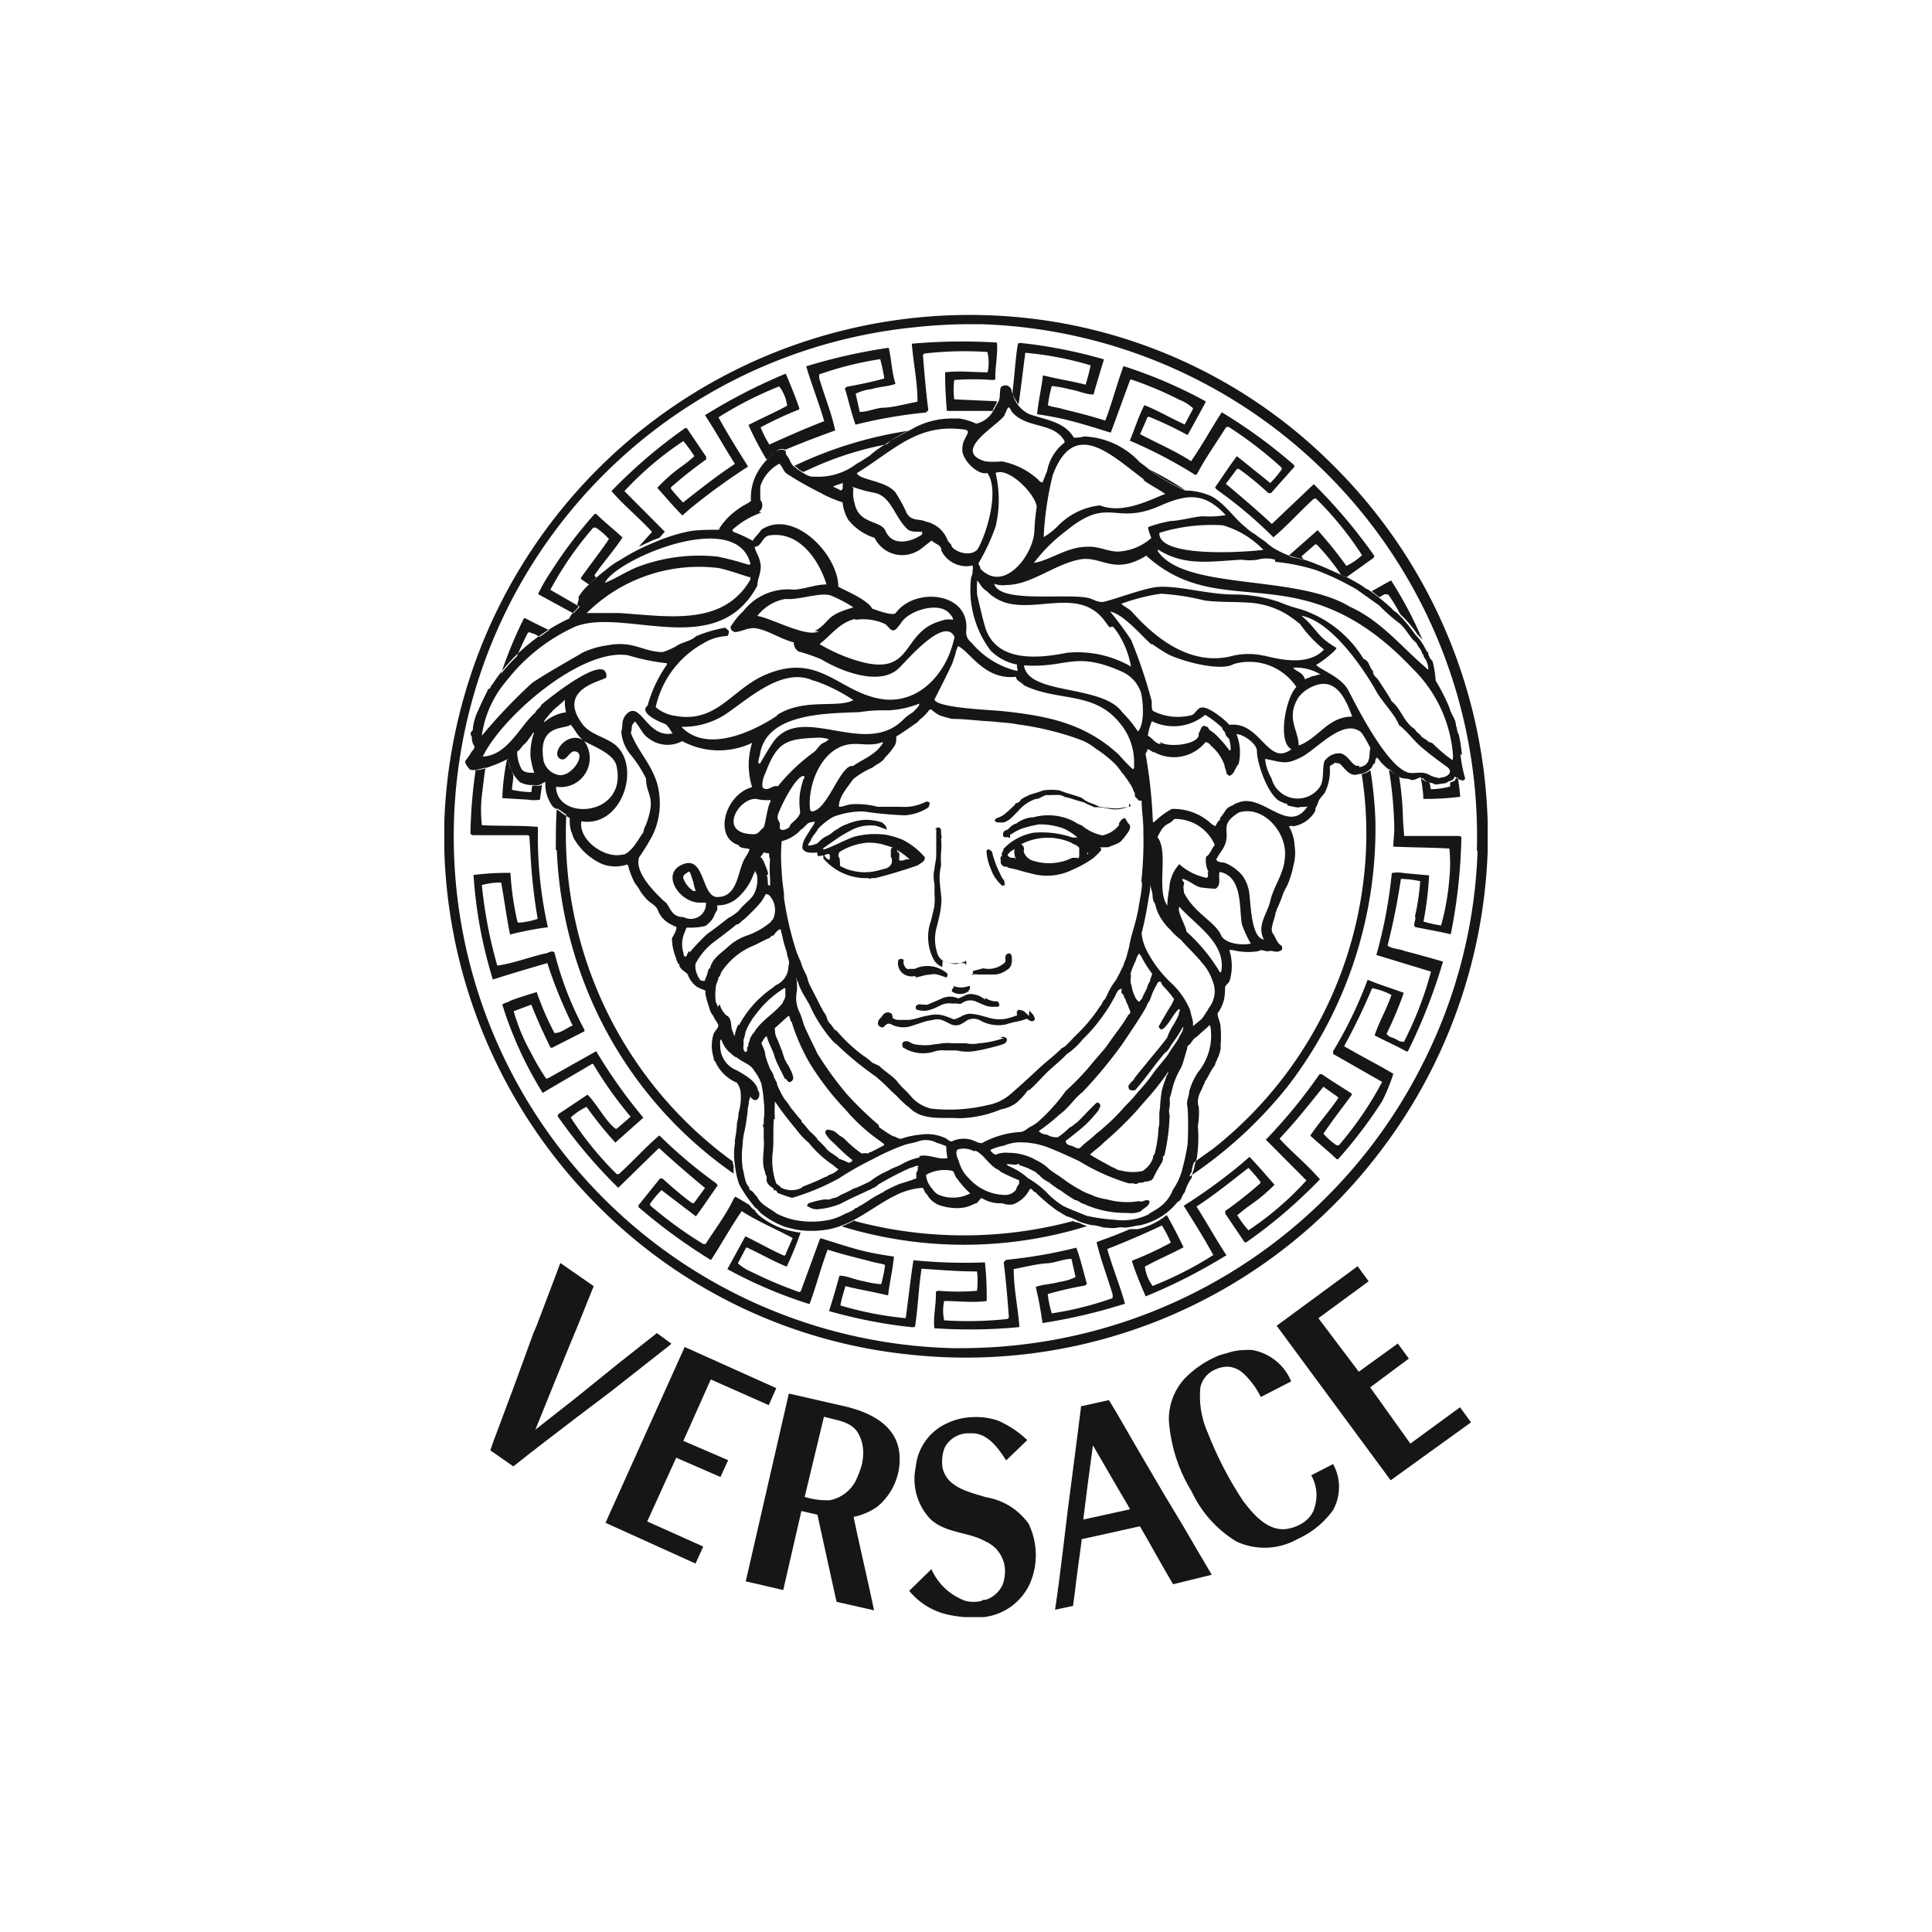 <svg id="Capa_1" data-name="Capa 1" xmlns="http://www.w3.org/2000/svg" xmlns:xlink="http://www.w3.org/1999/xlink" viewBox="0 0 100 100"><defs><style>.cls-1{fill:none;}.cls-2{clip-path:url(#clip-path);}.cls-3{fill:#161615;fill-rule:evenodd;}</style><clipPath id="clip-path"><rect class="cls-1" x="23" y="16.3" width="54" height="67.4"/></clipPath></defs><g class="cls-2"><g id="Grupo_9272" data-name="Grupo 9272"><path id="Trazado_5999" data-name="Trazado 5999" class="cls-3" d="M23,44.07c0-.33,0-.64,0-1s0-.42,0-.63a27.21,27.21,0,0,1,29.93-26A26.47,26.47,0,0,1,69,24.08a27.07,27.07,0,0,1,8,18.4c0,.32,0,.64,0,1s0,.42,0,.64a27.19,27.19,0,0,1-5.8,15.79A26.89,26.89,0,0,1,47.06,70.11,26.53,26.53,0,0,1,31,62.47a27.15,27.15,0,0,1-8-18.4m53.44,0A26.51,26.51,0,0,0,50.75,16.78h-.51c-1,0-2.05.06-3,.17a26.49,26.49,0,0,0,2.07,52.83h.45c1,0,2.05-.06,3-.17A26.68,26.68,0,0,0,73.67,55a26.25,26.25,0,0,0,2.81-11ZM71.09,28.88l-1.4,1-.27-.12a11.41,11.41,0,0,0-1.27-1.58h-.08l-.71.62.14.18-.41-.1a1.06,1.06,0,0,1-.35-.09l0-.06,1.46-1.29a22.31,22.31,0,0,1,1.49,1.85,3.41,3.41,0,0,0,.81-.55,17.14,17.14,0,0,0-2.38-2.93l-.11,0c-.74.67-1.37,1.39-2.1,2a22.94,22.94,0,0,0-2.93-2.47l-.09-.11c.38-.55.74-1.1,1.13-1.62L65.75,25a5.61,5.61,0,0,0,.59-.7v-.09A20.44,20.44,0,0,0,63.6,22.1h-.13c-.51.81-1.07,1.6-1.51,2.43l-.08.06a23.89,23.89,0,0,0-3.4-1.78c.25-.61.45-1.25.75-1.84.71.28,1.38.68,2.09,1l.44-.83a2.13,2.13,0,0,0-.7-.44,18.62,18.62,0,0,0-2.48-1.05l-.08,0-1,2.73-.06,0c-.64-.2-1.28-.4-1.91-.57a16.82,16.82,0,0,0-1.85-.37c.06-.65.22-1.3.3-2l.06,0c.71.18,1.46.29,2.15.47a9.85,9.85,0,0,0,.26-1,16.83,16.83,0,0,0-3.38-.65c-.12.89-.22,1.79-.35,2.68a3.26,3.26,0,0,1-.31-.55.57.57,0,0,0,0-.14c.11-.82.14-1.68.28-2.47.16-.06.24,0,.4,0a25.5,25.5,0,0,1,4.05.82c-.18.6-.37,1.21-.54,1.82-.41,0-.81-.21-1.24-.27a5.94,5.94,0,0,0-.92-.17,6.55,6.55,0,0,0-.2,1c.26.1.54.11.8.2.73.18,1.46.36,2.17.59.35-.92.6-1.89.94-2.82a24.17,24.17,0,0,1,4.25,1.82l0,.05c-.3.56-.62,1.14-.93,1.7a19.67,19.67,0,0,0-2-.95c-.11,0-.11.13-.15.2l-.31.7c.88.47,1.79.85,2.64,1.4.57-.82,1.05-1.71,1.59-2.53a26.48,26.48,0,0,1,3.75,2.74v.09l-1.2,1.35h-.14c-.47-.43-1-.88-1.53-1.25l-.09,0-.58.77c.78.66,1.6,1.35,2.38,2.08L68,25.06a27.12,27.12,0,0,1,3.14,3.72Zm.59,1.87-.29.16L71,30.6l1-.56a20.26,20.26,0,0,1,1.63,3.09,2.35,2.35,0,0,0-.26-.29,6.48,6.48,0,0,0-.9-1.06,8.2,8.2,0,0,0-.61-1Zm-43.21-.23L30,31.4c-.09.12-.22.23-.32.35-.62-.34-1.23-.67-1.83-1a8.76,8.76,0,0,1,.66-1.15,22.82,22.82,0,0,1,2.27-3h.08c.42.42.94.82,1.36,1.22-.42.65-1,1.29-1.44,1.94l0,.06.11.08a3.42,3.42,0,0,0-.4.36l-.42-.29v-.07c.47-.66,1-1.33,1.45-2a3.47,3.47,0,0,0-.68-.59h-.13a17.32,17.32,0,0,0-2.22,3.21m-.44,10c0,.28-.07.57-.1.87a1.84,1.84,0,0,1-.62,0L26,41.31a11.6,11.6,0,0,1,.24-2l.05,0a4.56,4.56,0,0,0,.28.81c0,.26-.06.51-.07.76a5.25,5.25,0,0,0,1,.12l.05-.34h.11a.5.5,0,0,0,.41-.06m-.1-7.64a1.05,1.05,0,0,1-.3-.15c-.11,0-.23-.11-.34-.07-.21.4-.4.82-.58,1.24a7.74,7.74,0,0,0-.82.9A22.41,22.41,0,0,1,27.12,32l.07,0c.4.22.82.41,1.23.62l-.48.34m23.5-11.69c-.81,0-1.64,0-2.43,0q-.09-1-.09-2c.76-.09,1.43,0,2.2,0a2.36,2.36,0,0,0,0-1l0-.05a17.85,17.85,0,0,0-3.27.08l-.08.07c.08,1,.16,1.93.28,2.86l-.12.12a25.1,25.1,0,0,0-3.65.63c-.22-.62-.36-1.26-.55-1.88l.1-.08c.65-.12,1.3-.25,1.94-.43a8.13,8.13,0,0,0-.21-1,17.19,17.19,0,0,0-3.16.79v.19c.27.91.63,1.78.83,2.71-.89.32-1.75.65-2.59,1a.39.39,0,0,0-.35,0c-.21.18-.43.34-.61.51A16.48,16.48,0,0,1,38.74,22c.66-.35,1.35-.64,2-1a2,2,0,0,0-.41-1,18.92,18.92,0,0,0-3.14,1.6c.47.87,1,1.7,1.53,2.55a32.33,32.33,0,0,0-3,2.18l-.4.35c-.43-.43-.85-.93-1.3-1.43a8.36,8.36,0,0,1,1.18-1.05,7.09,7.09,0,0,0,.74-.59,7.06,7.06,0,0,0-.57-.78,16.8,16.8,0,0,0-3.05,2.59l2.09,2.1-.28.32-.31.11-.76.35.42-.47.27-.3c-.69-.75-1.39-1.3-2.1-2.11a26.25,26.25,0,0,1,3.81-3.26h.09l1,1.48v.14a23,23,0,0,0-1.82,1.44v.08c.2.26.39.45.62.71.88-.69,1.76-1.39,2.69-2-.54-.84-1-1.69-1.55-2.52a29,29,0,0,1,4.18-2.15c.24.57.5,1.18.7,1.79l0,.06a19.05,19.05,0,0,0-2,.93,5.71,5.71,0,0,0,.45.89c1-.45,1.87-.84,2.84-1.21-.29-1-.65-1.88-.93-2.84A28.74,28.74,0,0,1,46,18c.14.6.16,1.27.35,1.87-.39.14-.84.14-1.23.27a2.4,2.4,0,0,0-.83.24l.21.94c.44,0,.83-.21,1.27-.22s1.15-.2,1.72-.31c0-1-.21-2-.29-2.94l0-.06a29.4,29.4,0,0,1,4.4-.06c.06.61-.1,1.26-.08,1.85,0,.09-.07.07-.13.09a13,13,0,0,0-2,0,4.1,4.1,0,0,0,0,1l2.21.1,0,.05-.22.41M74,40.53l.06.32a4.07,4.07,0,0,0,1-.14l0-.21a1.3,1.3,0,0,0,.25-.1c0-.06.07-.15.14-.16a8.89,8.89,0,0,1,.13,1,13.51,13.51,0,0,1-1.91.11c0-.36-.07-.72-.12-1.07l.1,0a.7.7,0,0,0,.39.26M72.17,43a20.39,20.39,0,0,0-.29-3.22,2.24,2.24,0,0,0,.54.42,16,16,0,0,1,.2,2.28l.06.79.06,0,2.76,0s.13,0,.14.09a27.93,27.93,0,0,1-.55,5l0,0c-.61-.15-1.24-.25-1.85-.38-.12-.18.08-.35,0-.55a12.29,12.29,0,0,0,.27-1.82,5.36,5.36,0,0,0-1-.12,34,34,0,0,1-.69,3.45c.23.18.58.16.87.28.67.17,1.3.35,2,.55l0,0a28.57,28.57,0,0,1-1.82,4.65l-.08,0c-.53-.3-1.1-.54-1.64-.83.24-.72.63-1.37.87-2.09a3.3,3.3,0,0,0-1-.35,31.49,31.49,0,0,1-1.45,3c.85.5,1.71.93,2.55,1.43A10.12,10.12,0,0,1,71.54,57a23.7,23.7,0,0,1-2.28,3h-.07c-.43-.41-.94-.82-1.37-1.22.43-.65,1-1.28,1.44-1.93v-.06l-.76-.54c-.64.79-1.29,1.62-2,2.39l-.27.3c.68.74,1.39,1.3,2.09,2.1a25.73,25.73,0,0,1-3.81,3.26h-.09l-1-1.48v-.14a21.32,21.32,0,0,0,1.82-1.44v-.07a8.42,8.42,0,0,0-.62-.72c-.88.68-1.76,1.4-2.69,2,.54.84,1,1.69,1.55,2.52A28.44,28.44,0,0,1,59.3,67.1c-.25-.57-.5-1.18-.7-1.78v-.07a16.62,16.62,0,0,0,2-.93,5.76,5.76,0,0,0-.46-.89c-.95.45-1.86.84-2.83,1.22.29,1,.65,1.87.92,2.83a28.32,28.32,0,0,1-4.27,1c-.09-.63-.2-1.25-.35-1.87.39-.14.83-.14,1.23-.26a2.66,2.66,0,0,0,.83-.25l-.21-.94c-.44,0-.84.21-1.28.23s-1.15.19-1.71.3c0,1,.22,2,.29,2.94l0,.06a27,27,0,0,1-4.4.06c-.06-.6.1-1.26.08-1.84,0-.1.07-.08.13-.1a11.79,11.79,0,0,0,2,0,4.1,4.1,0,0,0,0-1c-1,0-1.92-.08-2.87-.14-.16,1-.18,2-.34,3-.16.06-.24,0-.4,0a25.48,25.48,0,0,1-4.05-.81q.29-.91.54-1.83c.41,0,.81.22,1.24.28a4.79,4.79,0,0,0,.92.16,6.55,6.55,0,0,0,.2-1c-.26-.09-.55-.11-.81-.2-.72-.18-1.45-.36-2.16-.59-.35.92-.59,1.89-.94,2.82a23.41,23.41,0,0,1-4.25-1.81l0,0,.93-1.7c.65.31,1.29.69,2,1,.1,0,.1-.14.14-.21l.31-.7c-.88-.47-1.79-.85-2.64-1.39-.57.82-1.05,1.71-1.59,2.53a28.81,28.81,0,0,1-3.75-2.74l0-.1L34.16,61h.13c.48.43,1,.89,1.53,1.27h.1l.57-.78c-.77-.64-1.6-1.35-2.38-2.07L32,61.48a26.45,26.45,0,0,1-3.14-3.71l.05-.11,1.5-1c.49.48.87,1.29,1.44,1.76h.08l.71-.62a20.78,20.78,0,0,1-1.94-2.73l-.06,0c-.85.51-1.72,1-2.55,1.5A19.69,19.69,0,0,1,26,52c.12-.11.31-.11.41-.2.44-.17.91-.31,1.37-.45a14.76,14.76,0,0,0,.92,2.12c.35,0,.62-.26.94-.39C29.12,52,28.7,51,28.33,49.85c-.94.27-1.88.55-2.82.85a23.31,23.31,0,0,1-1-5.41,13.51,13.51,0,0,1,1.91-.11,15.3,15.3,0,0,0,.36,2.52l.05.06a4.08,4.08,0,0,0,1-.2,29,29,0,0,1-.38-3.5l-.05-.78-.06-.05H24.5s-.13,0-.15-.1a25.6,25.6,0,0,1,.27-3.28,4.7,4.7,0,0,0,.51-.12c-.08.48-.13,1-.19,1.45a7.11,7.11,0,0,0,0,1.53c.95.06,1.92,0,2.9.09v.75A21.27,21.27,0,0,0,28.36,48L28.3,48a17.23,17.23,0,0,0-1.9.37c-.18-.88-.3-1.82-.46-2.69a3.62,3.62,0,0,0-1,.13,23.62,23.62,0,0,0,.8,4.17c.84-.12,1.63-.43,2.44-.62.17,0,.36-.2.52-.06a17.14,17.14,0,0,0,1.55,4l0,.08-1.67.85-.08,0c-.36-.72-.7-1.47-1-2.23l-.91.34a9.59,9.59,0,0,0,.85,2.07,14,14,0,0,0,.82,1.41h.09l2.51-1.41,0,0a26.75,26.75,0,0,0,2.44,3.44l-1.45,1.29a19.13,19.13,0,0,1-1.49-1.85,3.46,3.46,0,0,0-.82.55,17.14,17.14,0,0,0,2.38,2.93l.11,0c.74-.66,1.38-1.4,2.1-2a24.7,24.7,0,0,0,2.93,2.47l.09.11c-.38.54-.74,1.08-1.13,1.61L34.24,61.6a5.61,5.61,0,0,0-.59.7v.09a21.12,21.12,0,0,0,2.75,2h.12C37,63.64,37.6,62.85,38,62l.07-.06.71.42a1.37,1.37,0,0,0,.23.25c.07,0,.09.11.15.17s.06,0,.06.07a4.24,4.24,0,0,0,1.3.75,5.93,5.93,0,0,0,.81.19h.11a17.24,17.24,0,0,1-.72,1.77c-.71-.28-1.37-.68-2.09-1l-.44.83a2.67,2.67,0,0,0,.7.44,21.84,21.84,0,0,0,2.49,1.05l.07-.05,1-2.73.06,0c.64.2,1.28.41,1.91.58s1.23.27,1.85.36c-.06.66-.22,1.3-.3,2l-.06,0c-.71-.18-1.45-.29-2.15-.47-.09.32-.2.64-.26,1a17.72,17.72,0,0,0,3.38.66c.14-1,.24-2,.4-3a26.86,26.86,0,0,0,3.7.11,16.4,16.4,0,0,1,.09,2c-.76.1-1.42,0-2.2,0a2.36,2.36,0,0,0,0,1l0,0a18.92,18.92,0,0,0,3.28-.07l.07-.08c-.07-.94-.15-1.93-.27-2.85l.12-.13a25,25,0,0,0,3.64-.63c.23.62.37,1.26.55,1.88l-.1.08a18,18,0,0,0-1.93.44,5.42,5.42,0,0,0,.21,1,17.09,17.09,0,0,0,3.15-.79V67c-.27-.91-.62-1.79-.83-2.71.58-.21,1.15-.42,1.72-.67l.41,0a3.43,3.43,0,0,0,.64-.21,3.94,3.94,0,0,0,.86-.52c.31.54.6,1.11.87,1.67-.66.35-1.35.64-2,1a2.1,2.1,0,0,0,.4,1,18.19,18.19,0,0,0,3.14-1.6c-.47-.86-1-1.7-1.53-2.55a28,28,0,0,0,3-2.18l.4-.35c.44.44.85.94,1.3,1.44a8.36,8.36,0,0,1-1.18,1c-.26.18-.51.38-.75.58a5.64,5.64,0,0,0,.58.78,16,16,0,0,0,3-2.58l-2.1-2.11A27.06,27.06,0,0,0,68.3,55.6h.12c.5.35,1,.65,1.54,1v.08c-.48.65-1,1.32-1.46,2a3.53,3.53,0,0,0,.68.6h.12A18,18,0,0,0,71.54,56L69,54.55v-.14a21.53,21.53,0,0,0,1.78-3.68l.06,0c.59.25,1.21.43,1.82.66a20.66,20.66,0,0,1-.89,2.12c.13.2.4.2.57.33a.56.56,0,0,0,.33.08,18.54,18.54,0,0,0,1.4-3.63l-2.83-.86a24.57,24.57,0,0,0,.8-4.24,1.61,1.61,0,0,1,.62,0l1.31.12a17.52,17.52,0,0,1-.29,2.39,5.93,5.93,0,0,0,.91.2,12.7,12.7,0,0,0,.43-2.45,7.83,7.83,0,0,0,0-1.53c-1-.06-1.93-.05-2.91-.1ZM44.24,63.2a21.87,21.87,0,0,0,11.3,0l.13.06c.21,0,.39.16.61.2a21.5,21.5,0,0,1-11.42.37c-.43-.1-.86-.22-1.29-.35.23-.1.45-.2.67-.32M29.3,42.48a20.94,20.94,0,0,0,8.62,17.63,1.1,1.1,0,0,0,.06.26,1.64,1.64,0,0,0,0,.38A21.25,21.25,0,0,1,30.29,51a21.54,21.54,0,0,1-1.47-7h-.05c0-.73,0-1.45.05-2.17l.49.33Zm41.4,1.59a19.42,19.42,0,0,0-.22-4,.94.94,0,0,0,.45-.21,20.5,20.5,0,0,1,.26,2.58h0a21.86,21.86,0,0,1-4.57,13.83,22.45,22.45,0,0,1-5.05,4.63c0-.09.08-.17.11-.26a1.91,1.91,0,0,1,.12-.47c.32-.24.65-.47,1-.72A20.86,20.86,0,0,0,70.7,44.07ZM45.89,23a16.92,16.92,0,0,0-4,1.29l-.32.14-.22-.13-.12-.12a.26.26,0,0,1-.11-.07A20.9,20.9,0,0,1,47,22.3a8,8,0,0,0-.81.46l-.26.21M58.23,42.34a.35.35,0,0,0-.24.17l-.07.11,0,.09a1.47,1.47,0,0,1-.86.53A2.42,2.42,0,0,1,56,42.73l-.21-.09-.22-.13a2.91,2.91,0,0,0-2.07-.21,1.58,1.58,0,0,0-.9.33.55.55,0,0,0-.24.12,1.62,1.62,0,0,0-.19.18L52,43a.35.35,0,0,0-.08.13v.1c0,.07.06.13.17.1h0l.08,0,.11.05v-.17l0,0,.11-.06a2.37,2.37,0,0,1,.62-.3,6.63,6.63,0,0,1,.77-.18,3.54,3.54,0,0,1,1.29.22,3.26,3.26,0,0,1,.61.38l.09.08-.08,0-.18,0a4.89,4.89,0,0,0-2-.25,2.82,2.82,0,0,0-1.57.84.21.21,0,0,0,0,.07.37.37,0,0,0-.07.12.2.2,0,0,0,0,.17.18.18,0,0,0-.07.05.28.28,0,0,0,0,.18.7.7,0,0,0,0,.14.31.31,0,0,0,.2.19l.09,0a.24.24,0,0,1,.11.06c.4.06.74.2,1.13.28a3,3,0,0,0,2.22-.2,5.38,5.38,0,0,0,1.07-.61l.07-.07.06-.05.07-.07L57,44a.2.2,0,0,0-.06-.15l0,0-.07,0,0,0-.08,0,0,0a5.86,5.86,0,0,0,.59,0c.15-.08.29-.11.41-.17a.63.63,0,0,0,.35-.29l.05,0,0-.05a.32.32,0,0,1,.1-.1c0-.06.07-.11.1-.16a.82.82,0,0,0,.09-.19.24.24,0,0,0-.09-.28ZM52.51,44.4l-.17,0a.3.3,0,0,1-.19-.14l0,0a.66.66,0,0,1,.3-.27l.06-.06a1,1,0,0,0,0,.29l.06.27Zm3.25,0-.08,0-.08,0-.1,0,0,0a2.72,2.72,0,0,1-2,.16.72.72,0,0,1-.5-.44.17.17,0,0,1,0-.12A1,1,0,0,1,53,44a.28.28,0,0,0-.15-.3,3,3,0,0,1,2.58-.09l.12.07.14.06a.75.75,0,0,1,.17.14c0,.11,0,.24,0,.35s0,.18-.09.2m.48-.28c-.05,0-.08,0-.1,0s.1,0,.15,0,0,.06,0,.08m2.14-2.48-.47.08a1.71,1.71,0,0,1-.45,0,3.51,3.51,0,0,1-.65-.09l-.21-.1-.22-.08A1.33,1.33,0,0,1,56,41.3c-.38-.15-.78-.23-1.16-.39a3,3,0,0,0-.84,0c-.18.07-.38.13-.58.19a2.1,2.1,0,0,0-.58.29.37.37,0,0,1-.18.17l-.06,0,0,0a.34.34,0,0,0-.09.12c-.14.12-.27.26-.42.38a1.14,1.14,0,0,1-.49.28.28.28,0,0,0-.12.14.24.24,0,0,0,.22.09h.25a1,1,0,0,0,.42-.26l.35-.35a2,2,0,0,1,.87-.6.62.62,0,0,0,.29-.09l.14-.07.12-.05a1,1,0,0,0,.25,0h.26a.68.68,0,0,1,.46.1c.32.06.59.18,1,.28a2.44,2.44,0,0,0,.28.14l.25.11h.09l.08,0c.28,0,.55.09.82.11a1.66,1.66,0,0,0,.79-.15.08.08,0,0,0,.09,0l0,0,0,0a.43.43,0,0,1,0-.05.1.1,0,0,0-.07-.09m-11.05,9,.37-.09a1.19,1.19,0,0,1,.37-.06.71.71,0,0,1,.41,0,4.13,4.13,0,0,1,.42.14c.07,0,.09-.11.08-.18a.47.47,0,0,0-.17-.14,1.53,1.53,0,0,0-1.53-.12l-.26,0a.18.18,0,0,1-.2-.06.42.42,0,0,1-.1-.4.2.2,0,0,0-.28,0h0a.68.68,0,0,0,.18.65.74.74,0,0,0,.71.17m4.59,3.21a4.86,4.86,0,0,1-1.31.28,1.68,1.68,0,0,1-.67,0L49.29,54a2,2,0,0,0-.49,0l-.46.06a2.7,2.7,0,0,1-.94,0,.49.49,0,0,1-.24-.08L47,53.9a.32.32,0,0,0-.14,0c-.08,0-.14.05-.14.09a.14.14,0,0,0,0,.15l0,0,0,.06a1.92,1.92,0,0,0,1.6.24,1.32,1.32,0,0,1,.59-.07c.2,0,.4,0,.6,0a2.49,2.49,0,0,0,1.12,0c.37-.06.75-.17,1.1-.26l.23-.08a.25.25,0,0,0,.16-.21c0-.12-.22-.22-.33-.1m1.46-1.13a.86.86,0,0,0-.13-.14.52.52,0,0,0-.4-.18l0,0a.19.19,0,0,0-.06.27s0,0,0,0l0,0a0,0,0,0,1,0,0,3,3,0,0,1-.66.2,2,2,0,0,1-.88-.08l-.44-.12a3.54,3.54,0,0,0-.47-.07,1,1,0,0,0-.47.15l-.2.09a.61.61,0,0,1-.18.05,4,4,0,0,0-.58-.21,1.52,1.52,0,0,0-.67,0,5.66,5.66,0,0,0-.56.13,2.78,2.78,0,0,1-.5.11l-.51,0a.54.54,0,0,1-.35-.11.14.14,0,0,0,0-.09.17.17,0,0,0-.07-.14.3.3,0,0,0-.33,0l-.11.1,0,0,0,0,0,0a.22.22,0,0,1-.05.08l-.08.09a.33.33,0,0,0-.1.32.29.29,0,0,0,.26.14l0,0,.11-.11.1-.07a.25.25,0,0,1,.17,0,1.36,1.36,0,0,0,1.13.09l.52-.17a2.31,2.31,0,0,1,.52-.12.78.78,0,0,1,.5,0c.17.06.33.16.49.23a.63.63,0,0,0,.45,0l.18-.1a.91.91,0,0,0,.16-.11.73.73,0,0,1,.7,0,1.9,1.9,0,0,0,1.34.2,4.26,4.26,0,0,1,.54-.14,2.55,2.55,0,0,0,.52-.15l.17.1a.17.17,0,0,0,.25-.06l0,0v-.06a.59.59,0,0,0-.18-.29l-.1-.12m-4.49-2.56.28.1.32.06a1.47,1.47,0,0,0,.62-.17l0,0V50a.18.18,0,0,0-.1-.15c-.13,0-.26,0-.39,0a1.61,1.61,0,0,1-.38,0,.74.74,0,0,1-.65-.6,2.23,2.23,0,0,1,0-1.28l.15-.63a5.43,5.43,0,0,0,.09-.69c0-.29-.06-.6-.08-.92a2.64,2.64,0,0,1,.06-.93,5.61,5.61,0,0,1,0-.71,3,3,0,0,0,0-.67.27.27,0,0,0,0-.23s0-.07,0-.11a.29.29,0,0,1,0-.09l0-.05a.17.17,0,0,1-.06-.1l0,0h0a.12.12,0,0,0-.1,0l-.05,0-.12.06.08,0,0,0c0,.45,0,.87,0,1.27s-.07.53-.09.79a1.8,1.8,0,0,0,0,.8c0,.17,0,.34,0,.52a2.9,2.9,0,0,1,0,.51c0,.16-.06.34-.1.52a4,4,0,0,1-.14.52,2.5,2.5,0,0,0,.18,1.8.86.86,0,0,0,.46.42M59.47,24.28l.1.09a10.39,10.39,0,0,0,1.78,1,18.32,18.32,0,0,0-1.88-1.08M51.92,45.81a.08.08,0,0,0,.1,0,.06.06,0,0,0,0,0c-.05-.09,0-.16-.06-.25s-.15-.19-.18-.31a5,5,0,0,1-.42-1.11.27.27,0,0,0-.22-.18.2.2,0,0,0-.08.08,2.64,2.64,0,0,0,.22.92,2,2,0,0,0,.63.91m-1.63,4.57a.1.1,0,0,0,.09,0,.59.59,0,0,1,.23,0h.25c.22,0,.45,0,.66,0a1.2,1.2,0,0,0,.6-.23c.28-.14.29-.48.25-.76l-.08-.1a.2.2,0,0,0-.24.16h0a.83.83,0,0,0,0,.15,1.3,1.3,0,0,1,0,.13,1.23,1.23,0,0,1-1.14.33l-.52.13,0,0,0,0a.1.1,0,0,0,0,.14Zm-.92.7c-.08,0-.07.11-.1.17a.75.75,0,0,0,.87,0c0-.07.1-.12.08-.21s0-.06-.08-.06a1.08,1.08,0,0,1-.77,0m1.66.7-.29-.17a1.19,1.19,0,0,0-.32-.1.64.64,0,0,0-.45.05l-.19.09-.17.07a1,1,0,0,0-.85,0l-.41.18L48,52a.32.32,0,0,1-.14,0l-.15,0a.28.28,0,0,0-.3.07.09.09,0,0,0,0,.1s0,0,0,.07a1.08,1.08,0,0,0,.81,0,1.57,1.57,0,0,0,.23-.09l.21-.1a.8.8,0,0,1,.4-.11h0a.21.21,0,0,1,.15,0l.08,0a.19.19,0,0,0,.1,0h.08l.08,0a.33.33,0,0,0,.22,0,.73.73,0,0,1,.81-.07l.43.18a1.24,1.24,0,0,0,.47.06l.05,0h.12a.09.09,0,0,0,.07-.06.2.2,0,0,0-.11-.22.94.94,0,0,1-.61-.19M75.67,39.07A7.93,7.93,0,0,0,75.5,38c-.1-.13-.07-.31-.14-.44,0-.34-.26-.59-.33-.91a10,10,0,0,0-.72-1.42,5.15,5.15,0,0,0-.16-1L74,34.05c0-.06-.06-.12-.07-.19s0-.1-.09-.15a2.85,2.85,0,0,0-.59-.87,7.08,7.08,0,0,0-.94-1.11c-.07-.06-.21-.13-.25-.21a11,11,0,0,0-1.24-1,1,1,0,0,1-.29-.18c-.25-.16-.53-.31-.79-.45-.56-.23-1.07-.49-1.65-.71a6.14,6.14,0,0,0-1-.32,3.28,3.28,0,0,1-.84-.31,2.93,2.93,0,0,1-.63-.4c-.21-.2-.46-.32-.65-.49a2.59,2.59,0,0,1-.5-.37c-.6-.47-1.07-1.24-1.78-1.61a3.31,3.31,0,0,0-1.35-.29,10.51,10.51,0,0,1-1.76-1,6.15,6.15,0,0,0-.58-.46,4.16,4.16,0,0,0-2.89-1.34,1.57,1.57,0,0,1-.53.06c-.49-.84-1.49-.92-2.32-1.22a1.61,1.61,0,0,1-.82-.95,2.31,2.31,0,0,1-.1-.34.39.39,0,0,0-.2-.18.33.33,0,0,0-.34.09c-.08.25,0,.54-.14.77s-.2.37-.3.53a1.37,1.37,0,0,1-.83.58,3.33,3.33,0,0,0-.88-.27c-.11,0-.27,0-.37,0a4.22,4.22,0,0,0-1.88.44c-.44.24-.84.44-1.26.7s-.8.48-1.14.8c-.25.15-.42.28-.67.41a3.24,3.24,0,0,1-2.16.66c-.33.05-.62-.22-.87-.36a.65.65,0,0,1-.12-.11c-.25-.12-.28-.41-.43-.59s0-.23-.14-.3a.38.38,0,0,0-.33,0,3.3,3.3,0,0,0-1.08,1.15,2.7,2.7,0,0,0-.33,1.47c-.18.15-.43.24-.62.39a4.18,4.18,0,0,0-.49.39,3.49,3.49,0,0,0-.52.63c0,.06,0,.06-.06.08-.45,0-1,0-1.45.07a8.94,8.94,0,0,0-1.9.6,11,11,0,0,0-1.74.9,4,4,0,0,0-.72.5,8.79,8.79,0,0,0-.92.8,2.52,2.52,0,0,0-.51.62c.07.18-.15.36,0,.5-.13.19-.39.36-.47.6a10,10,0,0,0-2.24,1.44,8.79,8.79,0,0,0-1.76,2c-.1.05-.05.17-.15.2s-.08.09-.11.15c-.17.33-.33.67-.47,1a2,2,0,0,0-.15.37l-.06.2-.05.28c0,.07,0,.16-.06.2s-.09.19,0,.27a.87.87,0,0,0,.14.52c0,.14-.14.23-.2.35s-.17.26-.26.37.12.36.23.48a1.56,1.56,0,0,0,.88-.11,7.25,7.25,0,0,0,1.08-.45,2,2,0,0,0,.62,1.2,1.25,1.25,0,0,0,.71.15c.25.09.42-.09.61-.16,0,0,0,0,0,0v0a1.9,1.9,0,0,0,.4,1.3c.3.19.54.39.86.57a2.28,2.28,0,0,0,.07.69c.08.12.08.29.17.41a3.15,3.15,0,0,0,1.41,1.27,1.88,1.88,0,0,0,1.24.06.13.13,0,0,1,.12,0,4.47,4.47,0,0,0,.35.92l.21.29a2.09,2.09,0,0,0,.35.49c.17.24.47.33.62.59a1.37,1.37,0,0,0,.82.84c0,.07.18,0,.16.15s-.13.34-.23.51A2.67,2.67,0,0,0,35,49.6c0,.11.07.16.09.28a.09.09,0,0,0,.06,0c0,.26.27.38.44.54a1.39,1.39,0,0,0,.47.65,2.37,2.37,0,0,0,.46.2.53.53,0,0,0,0,.22,4.58,4.58,0,0,0,.19.66,1,1,0,0,0,.22.45c.05.16.18.28.24.43s-.16.31-.23.47a2.05,2.05,0,0,0,0,1.25c0,.06,0,.14.08.19a2.11,2.11,0,0,0,1.12,1.1,1,1,0,0,1,.2.55,2.82,2.82,0,0,1-.11,1,2.82,2.82,0,0,1-.09.57s0,.07,0,.1a6.26,6.26,0,0,1-.1.74c0,.08,0,.12,0,.18a3.51,3.51,0,0,0,0,1.12,4.47,4.47,0,0,0,.22,1,7,7,0,0,0,.86,1.24c.07,0,.09.08.15.14s.06,0,.06.07a4.45,4.45,0,0,0,1.3.75,5.88,5.88,0,0,0,.81.18,5,5,0,0,0,1.5-.06c1.36-.29,2.33-1.25,3.56-1.82a3.66,3.66,0,0,1,1.25-.32c.1.09.11.28.22.32a1.21,1.21,0,0,0,.71.6,2.89,2.89,0,0,0,.77.13,1.87,1.87,0,0,0,1-.23c.18,0,.2-.2.36-.29a1.82,1.82,0,0,0,1.07.27,1,1,0,0,0,.54.06,1.55,1.55,0,0,0,.86-.75c.07-.13.15,0,.21.06s.14.06.16.12a9.79,9.79,0,0,0,1.05.88l.5.3a3.23,3.23,0,0,1,.58.24,3.5,3.5,0,0,0,.78.23s0,0,.08,0a4.37,4.37,0,0,1,.49.12c.24,0,.48.06.72,0a1,1,0,0,1,.34,0c.28,0,.54-.1.82-.12a3.69,3.69,0,0,0,.64-.21,3.37,3.37,0,0,0,1.3-1c.23-.08.21-.35.37-.49a2.49,2.49,0,0,1,.37-.77,0,0,0,0,1,0-.06,1.33,1.33,0,0,1,.12-.4c0-.22.13-.42.15-.64A6.88,6.88,0,0,0,62,58.29a4.17,4.17,0,0,0,.06-.71c0-.14,0-.26-.05-.41a1.13,1.13,0,0,1,.05-.48c.06-.16.14-.29.2-.45s.1-.15.1-.25c.2-.28.32-.61.53-.86,0-.12.09-.2.11-.31a1.72,1.72,0,0,0,.18-.54c0-.06,0-.16,0-.22a4.84,4.84,0,0,0,0-.85c0-.28-.14-.49-.16-.76a2,2,0,0,0,.34-.73,3.45,3.45,0,0,0,.05-.64c.07-.14.19-.18.24-.33a2.67,2.67,0,0,0,.07-1.19c0-.15-.09-.26-.07-.4a3.52,3.52,0,0,1,.41.07,3.33,3.33,0,0,0,1.09,0c.16-.13.33.05.53,0s.33.09.55,0,.1-.15.13-.26c-.28-.15-.31-.43-.48-.66s.11-.73.15-1.1c0,0,.06-.07.05-.13a8.14,8.14,0,0,0,.35-.86c0-.06.08-.12.08-.18a2.41,2.41,0,0,0,.26-.59,4,4,0,0,0,.18-.66,2.42,2.42,0,0,0,.06-1,2.31,2.31,0,0,0-.21-.86.33.33,0,0,1-.07-.16s.13-.05.2,0a1.59,1.59,0,0,0,1.15-.8s0,0,0-.08.12-.23.15-.37.21-.32.33-.47a2.51,2.51,0,0,0,.27-1.35c0-.1.15-.11.23-.2a.12.12,0,0,1,.13,0s.12,0,.18.05c.26.24.5.68.94.52a.94.94,0,0,0,.72-.39c0-.12.15-.14.15-.26a.29.29,0,0,1,.09-.21,1.78,1.78,0,0,1,.22.26,4.44,4.44,0,0,0,.94.74c.15.12.39.06.56.14s.36-.06.53-.12a.79.79,0,0,0,.47.28c.1,0,.23.06.32.1l.55-.08c.08-.1.23-.1.33-.17s.07-.15.13-.16a.44.44,0,0,0,.32.17c.08.08.14,0,.2-.06a7.92,7.92,0,0,1-.25-1.27M66,29.08a10.23,10.23,0,0,1,2.12.43,13.62,13.62,0,0,1,2.1,1l1.17.83a8.67,8.67,0,0,0,1.07.94c.35.32.53.75.86,1,.06.21.27.34.29.56.1,0,.05.17.14.23a1.08,1.08,0,0,1,.18.6c-1.35-1.13-2.42-2.53-4.07-3.27-2.77-1.69-8.55-.82-9.93-2.87v-.09c1.4.89,2.74.61,4.34.53a2.82,2.82,0,0,0,.82,0,1.66,1.66,0,0,1,.91,0m-.61-.51c-.8.11-5.46.45-5.38-.88a9.1,9.1,0,0,1,3.28-.39,4.69,4.69,0,0,1,2.1,1.27m-1.95-1.8a4.81,4.81,0,0,1-1.2.06c-.55.05-1.1.22-1.65.25a6.86,6.86,0,0,0-1.16.31c0,.19.1.38.16.57a2.81,2.81,0,0,1-1.72.7c-.54,0-1-.28-1.56-.25-1.1,0-1.85.66-2.8.84a8.39,8.39,0,0,1,1.63-1.63c2.29-1.89,2.49-.28,4.88-1.32,1.4-.62,2.31-.73,3.42.47M67.9,35c-.1.09-.25.08-.35.17-.13-.4-.4-.36-.62-.61a2.45,2.45,0,0,1,1.42.35c-.16,0-.29.09-.45.09M70,37.09c-1.27,0-1.74,1.12-2.78,1.5,0-.78-.69-1.43,0-2.51a1.8,1.8,0,0,1,.58-.48c1.28-.68,1.82.48,2.19,1.49M65.5,33.94s-.08,0-.08,0a3.6,3.6,0,0,0-1.6,0c-2.07.56-3.9-.78-5.2-2.24-.18-.21-.4-.27-.58-.45a10.27,10.27,0,0,1,2.05-.52,12.25,12.25,0,0,1,2.25.35c.76.1,1.49.06,2.25.11a4.32,4.32,0,0,1,2,.6,7.17,7.17,0,0,1,.71.52,6.36,6.36,0,0,0,1.23,1.31c-.75.8-2.06.57-3,.34m-5.9-.63c.26.19.53.36.8.52.68.36,2.75.93,3.43.52,0,0,0,0,0,0a2.92,2.92,0,0,1,3.24,1.19c-.54.52-1,2.83-.26,3.22-1.22.93-1.59-1.47-3.21-1.26-.21-.26-1.12-1-1.46-.89-.17,0-.3.3-.47.38a2.85,2.85,0,0,1-2-.2c-.13-.1-.07-.37-.09-.53a25.34,25.34,0,0,0-1.06-3.15,17.61,17.61,0,0,0-1.09-1.48c.71.16,1.57,1.2,2.14,1.71m.48,5.15c-.28,0-.43-.32-.67-.43a3.21,3.21,0,0,1,.21-.75A2.56,2.56,0,0,0,62.38,37a5.24,5.24,0,0,1,.88.67c0,.12.14.18.16.29s.1.2.19.27a1.79,1.79,0,0,1,.09.57l-.05.06a6.54,6.54,0,0,0-.78-.89c-.13-.11-.28-.15-.35-.33l-.21-.08c-.18.08-.17.28-.27.4.13.57-1.58.77-2,.44m0,14.88a.24.24,0,0,0,.2-.06c.33-.31.48-.72.78-1,.11.08,0,.14,0,.24s-.16.36-.25.54a3.16,3.16,0,0,0-.36.71c-.37.5-.81,1-1.16,1.44-.15.18-.31.37-.45.56a.57.57,0,0,0-.12.18,1.93,1.93,0,0,0-.27.3c0,.1,0,.16.08.23a.5.5,0,0,0,.27,0c.54-.61,1-1.3,1.54-1.93.2-.11.28-.37.41-.53a6,6,0,0,0,.51-.8c.06,0,0,.1,0,.16s-.14.24-.2.39-.36.53-.52.8-.54.67-.78,1a8.61,8.61,0,0,1-.81,1,8.07,8.07,0,0,1-.68.75,9.53,9.53,0,0,1-1.15,1.14c-.13.14-.3.23-.42.36s-.53.41-.76.66c-.17.06-.3-.08-.46-.12s-.28-.09-.28-.25c.29-.22.62-.48.9-.72s.58-.58.82-.89c0-.08.11-.16.06-.26s-.12-.14-.2-.08c-.34.3-.7.73-1,1-.12.07-.21.18-.33.24s-.1.08-.14.11a4,4,0,0,1-.51.41.85.85,0,0,1-.56-.13c-.14,0-.36-.07-.43-.19a9.93,9.93,0,0,0,1.08-.86c.45-.31.76-.84,1.2-1.17a24.44,24.44,0,0,0,2-2.41c.47-.7.89-1.3,1.29-2a.76.76,0,0,1,.15-.28,2.37,2.37,0,0,0,.13-.34,3.88,3.88,0,0,1,.22-.46c.05-.07.06-.18.17-.21s.1.13.18.21a6.24,6.24,0,0,1,.58.69,1.75,1.75,0,0,1-.22.43c-.2.33-.4.67-.58,1a.35.35,0,0,0,.11.13m-.11,5a6.68,6.68,0,0,1-.21,1.47.23.23,0,0,0-.08.2,1.32,1.32,0,0,1-.54.67A2.36,2.36,0,0,1,58,60.58c-.17,0-.3-.14-.44-.17-.35-.2-.82-.44-1.14-.65.25-.24.49-.39.71-.62a18.75,18.75,0,0,0,1.75-1.7c.37-.45.75-.83,1.09-1.29a6.72,6.72,0,0,0,.5-.69c0,.15-.11.19-.12.34a4.65,4.65,0,0,0-.21.63,7.3,7.3,0,0,0-.1.94c-.07.31,0,.65-.06,1m-17.26.28a1.53,1.53,0,0,0,.4.48c.32.31.64.64,1,.91,0,.07-.09.11-.15.14S43.6,60,43.46,60c-.25-.26-.54-.32-.74-.61-.12-.13-.24-.25-.37-.37s0,0-.06-.09a3.06,3.06,0,0,0-.36-.36c-.12-.12-.23-.3-.36-.42S41.5,58,41.49,58a5,5,0,0,1-.42-.5c-.15-.15-.25-.36-.39-.52s-.28-.45-.39-.68A.92.92,0,0,1,40.2,56c-.08-.06-.06-.16-.14-.22,0-.22-.22-.4-.27-.64a2.72,2.72,0,0,1-.18-.55c0-.2-.15-.44-.2-.6a2.84,2.84,0,0,1,.22-.34h.06c.1.37.3.68.39,1s.36.8.54,1.18c.11,0,.15.23.29.17a.24.24,0,0,0,.15-.2,1.23,1.23,0,0,0-.14-.42A1.8,1.8,0,0,0,40.7,55c0-.1-.1-.12-.09-.21a3.56,3.56,0,0,1-.13-.39c-.09-.2-.18-.47-.28-.68s-.08-.33-.1-.5c.24-.21.5-.46.73-.65.07.1.05.24.15.34a10.34,10.34,0,0,0,.89,2.05,14.2,14.2,0,0,0,1.9,2.48,9.22,9.22,0,0,0,1.39,1.33c.19.15.42.3.6.45,0,0,0,.06,0,.06l-.7.36s-.06,0-.06,0-.06.09-.12.06-.2,0-.29,0a6.11,6.11,0,0,1-.78-.65,1.06,1.06,0,0,0-.34-.26,2.25,2.25,0,0,0-.3-.24,1.17,1.17,0,0,0-.36-.08.18.18,0,0,0-.09.2m-2.61-.73a6.53,6.53,0,0,1,0-.88l0-.05a16.85,16.85,0,0,0,1.09,1.43,4,4,0,0,0,.66.71,5.68,5.68,0,0,0,1.28,1.17,1.64,1.64,0,0,0,.26.2,1,1,0,0,1-.49.29c-.06.08-.18.1-.26.14a11.29,11.29,0,0,1-1.08.46l-.1.08a1.15,1.15,0,0,1-1,0c-.08,0-.07-.1-.14-.11l-.15-.12A3.54,3.54,0,0,1,40,59.61c.06-.53,0-1.18.06-1.71m-1.6-4a2.72,2.72,0,0,0,.13-.49,3.21,3.21,0,0,1,.35-.66.21.21,0,0,1,.08-.11,5.32,5.32,0,0,1,1.57-1.49l.06,0v.42a1.72,1.72,0,0,1-.07.21v0a.14.14,0,0,0-.06.12c-.43.56-1.12.91-1.49,1.54a.92.92,0,0,0-.25.49c-.08.07,0,.21-.1.26a.62.62,0,0,0,0,.19c-.06,0,0,0-.07.08-.23-.08-.08-.42-.13-.64m7,4.41a17.77,17.77,0,0,1-1.65-1.6,17.73,17.73,0,0,1-1.53-2.11c-.25-.55-.5-1-.7-1.5a4.39,4.39,0,0,0-.21-.61,1.68,1.68,0,0,1-.15-1.08,1.78,1.78,0,0,0,0-.46c.05-.1-.07-.15,0-.27l0,0h0s0,.09,0,.14a.19.19,0,0,1,.08.15c.16.5.51.91.71,1.4a7.4,7.4,0,0,0,.73,1.17c.08.12.18.23.27.34s.19.2.3.28a16.19,16.19,0,0,0,2,1.64,10,10,0,0,1,.82.77c.32.26.56.59.91.83.66.7,1.7.5,2.6.56a5.88,5.88,0,0,0,2.15-.46,2,2,0,0,0,.75-.3,3.22,3.22,0,0,0,.64-.69l.07,0c.31-.26.6-.6.88-.88s.73-.63,1.08-1a3.52,3.52,0,0,0,.8-.74,8.65,8.65,0,0,0,1.11-1.31,7,7,0,0,0,.48-.77c.13-.18.17-.44.35-.53s0,.17.12.24.06.21.16.26a1.14,1.14,0,0,0,.15.36c0,.16.23.34,0,.47-.33.58-.76,1.08-1.12,1.62-.25.32-.51.59-.77.91a12.67,12.67,0,0,1-1.34,1.4A9.45,9.45,0,0,1,53.8,58a1.86,1.86,0,0,1-.47.32c-.16.09-.3.25-.51.27a4.71,4.71,0,0,0-2,.58c-.2,0-.36-.12-.56-.18a1.44,1.44,0,0,0-1,.09c-.15,0-.24-.15-.37-.19a2.26,2.26,0,0,0-1.26-.16,4.18,4.18,0,0,0-.92.19c-.18.09-.32-.1-.49-.11a6.84,6.84,0,0,1-.72-.47m14-7.51s0,0,0,0a.85.85,0,0,0-.13.31l-.23.46c0,.1-.13.16-.17.26a.61.61,0,0,1-.25-.34,1.63,1.63,0,0,1-.15-.52c-.11-.19,0-.41-.05-.62a5.24,5.24,0,0,1,.28-.69.88.88,0,0,1,.17-.35v0s0,.08.08.12a5.57,5.57,0,0,0,.58.93c0,.13-.09.23-.1.36m-.42-5.08c0,.44-.13.94-.19,1.4-.06.28-.12.55-.2.83s-.22.74-.28,1.13l-.16.59a2.35,2.35,0,0,0-.14.37c-.09.16-.18.39-.28.55a1.74,1.74,0,0,1-.1.19,3.61,3.61,0,0,0-.49.85.74.74,0,0,0-.08.15c-.06,0-.08.1-.13.16a.42.42,0,0,1-.11.18,8.52,8.52,0,0,1-1.37,1.62c-.13.16-.3.31-.42.44a.82.82,0,0,1-.2.12c-.36.37-.74.64-1.13,1s-1,.93-1.5,1.36a2.5,2.5,0,0,1-1.21.59,8.56,8.56,0,0,1-2.94.18,2,2,0,0,1-1.07-.68c-.18-.22-.47-.45-.66-.71s-.67-.54-.94-.82L45.14,55a2.38,2.38,0,0,0-.43-.34,8.33,8.33,0,0,1-1.41-1.31c-.16-.06-.19-.22-.3-.33s-.17-.2-.21-.36-.16-.26-.22-.4-.06-.1-.09-.16c-.16-.31-.33-.67-.51-1s-.15-.48-.27-.7-.19-.4-.25-.61a6.5,6.5,0,0,1-.25-.61,16.76,16.76,0,0,1-.62-2.7s0-.14,0-.19c-.05-.45-.11-.8-.12-1.22a8.69,8.69,0,0,1,0-1.53,2,2,0,0,0,1-.6c.15-.09.25-.25.4-.35a1.8,1.8,0,0,1,.32-.06,1.3,1.3,0,0,1-.22.38c-.16.31-.44.58-.43,1a.41.41,0,0,0,.3.21,1.61,1.61,0,0,0,.49,0c-.06,0,0,.1,0,.16s.2,0,.31,0a.25.25,0,0,0,0,.17,2.91,2.91,0,0,0,2.32,1c0,.07.14,0,.21,0s.08,0,.14,0c.74-.18,1.48-.41,2.2-.66.15-.12.41-.2.36-.43a3.74,3.74,0,0,0-1.15-.9,4.78,4.78,0,0,0-.84-.25,4.23,4.23,0,0,0-1.66.1c-.53.19-1,.46-1.5.64a.31.31,0,0,1-.13,0s.06-.07.09-.09l.72-.5a6.33,6.33,0,0,1,.58-.34,2.12,2.12,0,0,1,1.35-.28,5.12,5.12,0,0,1,.59.21A.12.12,0,0,0,45.9,43c0-.2-.06-.28-.23-.42a2.51,2.51,0,0,0-1-.14,2.81,2.81,0,0,0-.86.23,1.42,1.42,0,0,0-.44.23c-.27.13-.31.25-.57.37s-.38.28-.49.38a1.31,1.31,0,0,1-.48.12c0-.13.12-.19.15-.32s.1-.06.07-.14a3.11,3.11,0,0,0,.31-.43,3.4,3.4,0,0,1,.77-.6A4.26,4.26,0,0,1,44.69,42a19,19,0,0,0,2.13.2,2.49,2.49,0,0,0,1.22-.4c.06-.06.06-.15.09-.23a.18.18,0,0,0-.25-.05h0a2.47,2.47,0,0,1-1.26.24c-.48,0-.83,0-1.19,0a4.2,4.2,0,0,0-1.37-.13c-.15,0-.5.16-.64.12,0-.52.45-1,.74-1.42a4.15,4.15,0,0,1,1-.6c.22-.18.52-.28.66-.54a3.06,3.06,0,0,0,.51-.63.82.82,0,0,0,.06-.38l0-.06c.37-.22.71-.47,1.07-.72,0,0,.11-.09.12-.13a2.37,2.37,0,0,0,.5-.5c.11-.12.16,0,.26.07s.21.15.33.2a6.29,6.29,0,0,0,.62.17c.65,0,1.36.1,2,.13h.06c.41.06.87.06,1.3.15a15.54,15.54,0,0,1,1.9.37,13.09,13.09,0,0,1,1.5.48,2.92,2.92,0,0,1,.65.4,6.07,6.07,0,0,1,1.11.9c.08.11.16.2.23.31a5.34,5.34,0,0,1,.41.56,1.54,1.54,0,0,1,.24.48c.1.07,0,.22.11.3s.1.11.15.15l.14,0c0,.5.1,1.07.09,1.6a19.83,19.83,0,0,1-.09,2.44.83.83,0,0,0,0,.22M40.25,42.22c.12-.41.9-2,1.33-2.06.09,0,.05.14,0,.18a5.49,5.49,0,0,0-.17.7,3.16,3.16,0,0,0,0,.92c.06.35-.5.63-.52.78s-.5.35-.53.1l0-.09c.06-.22-.17-.29-.1-.53m-.51,3.06s0-.09,0-.12c-.07-.22-.16-.43-.25-.64-.08,0,0-.1-.1-.12s.08-.17.12-.26,0,0,.08,0l.06,0s0,.06,0,.08a.31.31,0,0,0,0-.06s0,0,0,0v0h.06s0,0,.06,0,0,.21.08.3a5.65,5.65,0,0,0,0,1c0,.08,0,.24,0,.34s-.07,0-.1,0,0-.38-.08-.51m-.12-2.47c-.2.09-.28.36-.53.36-1.93,0-.81-1.89.11-1.83a2.34,2.34,0,0,0,.74.06l0,.08c-.18.31-.26,1.2-.36,1.33M40,38.44c-.24.36-.44.7-.66,1.08,0,0,0,0-.06,0s0-.31.05-.42c.28-2.22,3.51-2.17,5.15-2.24a7.58,7.58,0,0,1,1.43-.09,5,5,0,0,0,1.67-.35c0,.17-.18.27-.28.4l-.07.06a2.67,2.67,0,0,0-.43.32c-2,2.11-5.31-.9-6.8,1.24m5.71,0c-.39.64-1,.82-1.56,1.21C43.5,39.52,42.83,42,42,42l-.07-.08c-.15-1.27.57-3.16,2-3.39.59-.09,1.1.12,1.73-.11Zm-5.44-1.43c-1.27.86-3.69,2-5,.61A4.06,4.06,0,0,0,37.51,37c1.18-.78,3-2.53,4.61-1.76l.05,0a8.49,8.49,0,0,1,2,1c-.85.44-2.58-.14-4,.8m-.64,3.78c-.17-.11,0-.65.09-.81.62-1.67,1.13-1.77,2.78-1.83v0a1.74,1.74,0,0,1,.5.08.77.77,0,0,1-.28.19c-.24.12-.33.38-.55.52a9.89,9.89,0,0,0-1.81,1.73c-.25-.09-.5.26-.73.1m3.15,3.45c.09,0,.21-.11.27,0v.24s-.07,0-.08,0a.66.66,0,0,1-.19-.18m3.46.07a.53.53,0,0,1,0,.33l-.06.09a.48.48,0,0,1-.3.17l-.34.09a2.72,2.72,0,0,1-1.67-.1l-.2-.09a.2.2,0,0,1-.1-.08.36.36,0,0,0,0-.18c0-.1,0-.19-.07-.28a.5.5,0,0,1,0-.12l.05-.11a3.24,3.24,0,0,1,1.42-.48,2.8,2.8,0,0,1,.71.06c.21.05.41.12.62.18a.18.18,0,0,0-.09.12c0,.14,0,.28,0,.41m.36-.2a.46.46,0,0,0-.05-.2,3.53,3.53,0,0,1,.66.49l-.05,0-.07,0-.07,0a.64.64,0,0,1-.18.06l-.16,0a.75.75,0,0,1,0-.21.43.43,0,0,0-.06-.27m6.53-8.58c1.73.84,3.58.29,4.91,1.91a3.14,3.14,0,0,1,.77,2.13l0,.11v.12l-.06.07a8.73,8.73,0,0,1-.73-.76c-1.75-1.61-3.64-2-6-2.25-.49-.06-3.48-.16-3.54-.61,0,0,.74-1.45.83-1.68a1.31,1.31,0,0,0,.15-.37,2.79,2.79,0,0,0,.14-.47l.1-.24c.65.32,1.37,1.77,3,1.59,0,.23.3.27.41.45M53,34.44c2.26.15,2.6-.77,5.06.32a1.81,1.81,0,0,1,1,1.1c.11.46.2,1.61-.16,2a6.36,6.36,0,0,0-.82-1C57.05,35.41,53.19,36,53,34.43m4.6-2A2.93,2.93,0,0,1,58,33a4.58,4.58,0,0,1,.54,1.5,5.55,5.55,0,0,0-3.33-.71c-1.4.28-3.48.5-4.15-1.13-.16-.4-.46-1.8-.48-1.85a4.9,4.9,0,0,1,0-.77c.16.19.26.43.49.55a2.29,2.29,0,0,0,1,.61c1.65.47,3.71-.71,5,.8.13.15.23.32.36.47m-6.69-3.07c0-.1-.12-.17-.08-.27a10.6,10.6,0,0,0,.87-1.87,5.94,5.94,0,0,0,0-2.78c.69-.31,2.06,1.09,2.13,1.75q-.09.6-.12,1.2c0,1.21-1.55,3.33-2.8,2m8.45-4.58c.37.28.77.46,1.14.73l-.07,0c-1,.43-2.24,1-3.33.58a3.55,3.55,0,0,0-2.19,1.08,3.49,3.49,0,0,1-.72.56,16.69,16.69,0,0,1,.47-3.21c1.12-3,3.06-1,4.7.21M52,21.46c.06-.11.1-.24.17-.35s.17.18.25.26c.8.84,2.12.47,2.68,1.46,0,0,0,.07,0,.08a2.4,2.4,0,0,0-.9,1.46l-.24.6c-.1,0-.16-.07-.22-.14a3.86,3.86,0,0,0-1.89-.95,4,4,0,0,1-.85,0c-1.8-.53.69-1.88,1-2.39m-1.9.84,0,.05c-.14.39-.29.42-.29.92s.8,1.32,1.29,1.18c.64.86,0,3.09-.5,3.95-.32.38-1.07.2-1.34-.14,0-.12-.15-.2-.21-.32A1.53,1.53,0,0,0,47.93,27c-.37-.17-.74,0-1-.44a7.38,7.38,0,0,0-.58-1.07c-.48-.61-1.87-.64-2-1,2-1.24,3.18-2.63,5.67-2.24m-5.91,3c0-.08.11,0,.17,0a6.54,6.54,0,0,0,1,.26c.86.2,1,1.22,1.68,1.87.2.19.52.12.77.15l0,.13c-.55.39-1.54.66-1.9-.19-.26-.56-1.38-.31-1.6-1.44a1.67,1.67,0,0,1-.05-.77M43.62,25v.27c0,.06-.06.08-.09.12l-.21-.11a1.24,1.24,0,0,1-.2-.1c.15-.07.33-.11.49-.18M39.28,26.5a.43.43,0,0,0,.08-.62,6.11,6.11,0,0,1,0-.73v0A2.06,2.06,0,0,1,40.34,24c.16.15.2.37.37.51a17.78,17.78,0,0,0,1.76,1,6,6,0,0,0,1.14.49,2.28,2.28,0,0,0,.3.91,2.85,2.85,0,0,0,1.36.93,1.59,1.59,0,0,0,2.15.72l.15-.08c.11-.07.62-.49.66-.5.16.18.51.22.49.51a1.44,1.44,0,0,0,1.62.78.42.42,0,0,1,0,.25c0,.11,0,.23-.07.34a5.22,5.22,0,0,0,1,3.81,2.65,2.65,0,0,0,1.38.73c-.06.11.07.27,0,.33a4.42,4.42,0,0,1-2.37-1.47.67.67,0,0,1-.27-.6c.22-2-2.63-2.3-3.64-.94-.14.19-1-.14-1.23-.22-.22-.44-1.3-.89-1.75-1.13,0-1.67-2.33-4.08-4-2.94-.07.15-.33.37-.43.56a7.1,7.1,0,0,0-1-.46l-.06-.1a4.35,4.35,0,0,1,1.52-.9m4.81,5.56a2.71,2.71,0,0,1,1.54.19c.23.1.36.54.64.25a3,3,0,0,0,.27-.35c.43-.58,1.78-1,2.37-.52.08.07.31.3.27.42s0,0,0,0l0,0a1.1,1.1,0,0,0-.62.06c-2.28.62-1.21,3.32-5.07,1.8a9.08,9.08,0,0,1-1.21-.6c.61-.48,1.07-1.15,1.88-1.31m-1.91.64c-.61.36-2.42-.66-3.19-.79A2.37,2.37,0,0,1,40.65,31c.66.08,1.89-.39,2.39-.16a6.46,6.46,0,0,1,1.13.6c-1.54.44-1.12.71-2,1.23m-3.34-3.45-.13,0a14.33,14.33,0,0,0-1.56-.41,9,9,0,0,0-4.1.52c-.59.23-1.14.6-1.73.84.5-1.17,6.78-3.91,7.53-1M37,29.38c.4,0,1.72.5,1.84.5l0,.12c-1.44,2.48-4.39,1.87-6.82,1.73-.55,0-1.1,0-1.65,0A8.25,8.25,0,0,1,37,29.38M24.94,38.06a5.56,5.56,0,0,1,1.3-2.85,9.44,9.44,0,0,1,3.54-2.78c2.59-1,7.34,1.79,9.42-2.12,0-.36.24-.73.16-1.15s-.25-.57-.3-.86c.37,0,.38-.54.78-.59,1.53-.22,2.54,1.26,2.94,2.54-.58,0-1.14.25-1.7.27a2.94,2.94,0,0,0-2.63,1.14,3.18,3.18,0,0,0-.57.69c-.16.11,0,.4.24.36.41-.07.67-.27,1.11-.17.65.15,1.21.55,1.86.71a.52.52,0,0,0,.24.47,9.49,9.49,0,0,1,1.17.4c1,.61,3,1.41,4,.49.37-.34,2.4-2.78,2.91-1.63l-.06.22c-.39,1.62-1.73,3.2-3.6,3-2.34-.3-3.31-2.53-6.21-1.24-1.7.77-2.47,2.49-4.6,2.09a1.89,1.89,0,0,1-1-.45A5,5,0,0,1,36.4,33.3a2.58,2.58,0,0,1,1.24-.38.27.27,0,0,0,.07-.28l-.17-.15a6.73,6.73,0,0,0-1.53.45c-.24.25-.71.29-1,.5a3.47,3.47,0,0,1-.71.31c-1,0-1.52-.61-2.85-.35a4.47,4.47,0,0,0-1.28.37c-.89.53-1.76,1-2.62,1.57a27.69,27.69,0,0,0-2.59,2.72M27.65,40c-.23,0-.53,0-.65-.19a1.79,1.79,0,0,1-.23-.91c.17-.09.23-.28.39-.4a1.31,1.31,0,0,0,.25-.32c.12-.08.11-.22.24-.28a3.29,3.29,0,0,0-.19,1.28,4.64,4.64,0,0,0,.19.82m.48-.67c-.3-1.88,1.12-1.56,1.4-1.82.24.24.33.56.65.79-.87-.49-1.75.8-1.13,1,.34.09.44-.58.83-.37s-.29,1.25-.93,1.19a1,1,0,0,1-.82-.76m1.16-2.49a2.12,2.12,0,0,0-1.08.48c-.06,0-.06.06-.06,0a4.3,4.3,0,0,1,.59-.69c.17-.14.34-.28.5-.44h0a2.1,2.1,0,0,0,.05.61m-.51,3.89a1.5,1.5,0,0,0,1.46-2.36c.53.3,1.53.66,1.67,1.28.59,2.62-3.1,2.88-3.13,1.08m3.48,3.5c-.9.27-2.33-.72-2.17-1.71,2.13.35,3.14-2.91,1.7-4-.51-.37-1.22-.5-1.62-1-1.46-1.91,1.17-2.28,1.21-2.45a.4.4,0,0,0-.09-.35c-.52-.44-2.83,1.39-3.27,1.77-.06.17-.25.24-.31.4-.81.7-1.43,2.22-2.72,2.28,1-2.08,5.12-5.65,7.53-5.24a10.94,10.94,0,0,0,2,.41v.07a6.81,6.81,0,0,0-1,2.12c-.48.38.63.85.85.93s.3.34.45.51c-1.33.28-1.66-1.74-2.39-1-.29.32-.17.54-.27.92A2.12,2.12,0,0,0,32.59,39a6.46,6.46,0,0,1,.85,1.3c0,.9.55.87,0,2.38a1.12,1.12,0,0,0-.14.4c-.28.38-.57,1-1.05,1.17m2.2,2.47c-.5-.48-1.6-1.5-1.38-2.33a12.56,12.56,0,0,0,.69-1.12A3.82,3.82,0,0,0,34,40.51c-.31-1-1-1.65-1.35-2.58.08-.17,0-.37.15-.51l.06-.08c.29.3.36.66.76.91a1.59,1.59,0,0,0,1.69.11,4,4,0,0,0,3.62.09h0a3.81,3.81,0,0,0,0,2.29c-1.42.39-2,2.59-.71,3,.11.2.39.14.57.21,0,.12-.18.38-.24.48-.38.64-.34,2-1.42,2-.82,0-.64-2.11-1.74-1.71-1.25.45-.24,2,.83,2,.11,0,.21,0,.32,0a.78.78,0,0,1-.73.84.76.76,0,0,1-.42-.09c-.67,0-.65-.5-1-.83m1.62-.52s-.09,0-.12,0a1.3,1.3,0,0,1-.53-.69c0-.15.14-.21.26-.3s.18.35.27.52a1.83,1.83,0,0,0,.12.46m-.36,3.11a.76.76,0,0,1-.09.18s0,.1-.08.11-.1-.09-.1-.17a1.53,1.53,0,0,1,.09-1.15.31.31,0,0,1,.09-.18,3.29,3.29,0,0,0,.94-.08,1.25,1.25,0,0,0,.48-.56c0-.06.05-.09.07-.15s.05-.07.07-.11,0-.21,0-.25a1.52,1.52,0,0,0,1-.34A2.93,2.93,0,0,0,39,45.26a.67.67,0,0,0,.09-.21s0,0,0,0c0,.12.09.18.1.3a1.62,1.62,0,0,1-.17.94c-.18.3-.56.54-.78.85a2.57,2.57,0,0,1-.55.38c-.37.3-.75.58-1.13.86a12.33,12.33,0,0,0-.86.91m1,.84c-.08.15-.08.33-.17.47a.49.49,0,0,1-.06.17.36.36,0,0,1-.25-.06c0-.08-.08-.09-.1-.2a1.05,1.05,0,0,1-.12-.63,3.47,3.47,0,0,1,1-1.16c.38-.28.77-.58,1.12-.87.16,0,.24-.18.39-.26a11,11,0,0,0,.83-.84,2.29,2.29,0,0,0,.29-.47c.22,0,.28.19.37.32a1.13,1.13,0,0,1,0,1s-.09.05-.08.1a3.83,3.83,0,0,1-1.22.71,2.79,2.79,0,0,0-1,.58c-.37.35-.83.6-.95,1.13m.4,2a.77.77,0,0,0-.1-.25,2.68,2.68,0,0,1,0-.75c0-.21.14-.37.15-.57,0,0,.05,0,.05,0s.06-.19.11-.27a3.67,3.67,0,0,1,1.51-1.28c.36-.14.65-.33,1-.47,0-.1.17-.08.21-.16s.15-.2.26-.26.07.13.12.2a8,8,0,0,0,.27,1c0,.22.18.44.08.68a1.07,1.07,0,0,1-.65,1c0,.06-.08,0-.11.1a5.44,5.44,0,0,0-1.81,2V53l-.07.12a2.38,2.38,0,0,0-.15.52s0,0,0,0,0,0,0,0-.09-.22-.14-.37,0-.6-.28-.71a1.25,1.25,0,0,1-.35-.58M47.6,59.91a3,3,0,0,0-.86.31c-.23.15-.52.21-.76.37a4.06,4.06,0,0,0-.94.55c-.25.13-.51.25-.77.36,0,0,0,0-.05,0a6.67,6.67,0,0,1-.71.35.85.85,0,0,1-.3.15c-.09,0-.18.06-.28.08s-.19,0-.25,0a4.68,4.68,0,0,0-.76.18c-.07,0-.17.1-.13.19a0,0,0,0,0,.05,0h0a.75.75,0,0,0,.58.13,3.79,3.79,0,0,0,1.1-.28c.48-.26,1-.48,1.47-.71.09,0,.17-.12.27-.12a2.65,2.65,0,0,0,.22-.17,15.35,15.35,0,0,1,1.66-.86c.13,0,.23-.12.36-.09s-.06.06,0,.12-.12.25-.07.34v.18a8.45,8.45,0,0,1-.85.28,9,9,0,0,0-.83.4c0,.06-.15.06-.19.12-.43.2-.75.48-1.17.69,0,.08-.12,0-.15.1a2.23,2.23,0,0,1-.49.24,3.3,3.3,0,0,1-.73.3,4.49,4.49,0,0,1-2,0,3.94,3.94,0,0,1-.83-.31c-.34-.28-.8-.43-1-.86-.11-.1-.19-.26-.32-.33s-.08-.1-.08-.15c-.25-.24-.25-.65-.35-1a4.52,4.52,0,0,1,0-1.22,3.47,3.47,0,0,1,.1-.72c.07-.33.11-.66.16-1,0,0,0-.09,0-.12s.07-.27.06-.42a.46.46,0,0,0,.05-.23s0,0,0,0,.19.22.33.18a.29.29,0,0,0,.16-.25s0,0,0-.06,0-.14-.06-.16c-.07-.5-.66-.81-1.1-1.07a1.33,1.33,0,0,1-.86-1.26,1.66,1.66,0,0,1,0-.32s.06,0,.06,0a1.51,1.51,0,0,0,.4.63c.14.09.22.24.39.28.3.26.72.34.92.71a2.24,2.24,0,0,1,.36.66,6.64,6.64,0,0,1,.12.88,3.78,3.78,0,0,1,0,1,1.62,1.62,0,0,1,0,.22c-.1,0,0,.13,0,.21s0,.37,0,.54c.06.57-.15,1.18.07,1.71,0,.14.11.21.08.37s.12.34.29.44,0,.16.13.14.1.15.2.15A5.81,5.81,0,0,0,41,62a12.31,12.31,0,0,0,2.41-1,15.84,15.84,0,0,1,1.76-1,11.9,11.9,0,0,1,1.54-.7c.27-.11.56-.13.84-.23s.65-.08.93.08a4.24,4.24,0,0,1,.5.18,3.08,3.08,0,0,0,.06.61c-.52.1-.94-.22-1.46-.1m1,2a.84.84,0,0,1-.32-.3,1.2,1.2,0,0,1-.33-.73,1.93,1.93,0,0,1,1.39-.2c.11.14.12.33.26.44a.58.58,0,0,0,.11.15,4.11,4.11,0,0,0,.53.57,1.92,1.92,0,0,1-1.64.07m4.13-.51a.58.58,0,0,0-.12.25.7.7,0,0,1-.58.27A2.55,2.55,0,0,1,50.16,61a1.82,1.82,0,0,1-.52-.86c-.07-.2-.22-.45-.08-.64a1.11,1.11,0,0,1,.8.06c.07,0,.06.06.13,0,.47.21.73.81,1.21,1a.44.44,0,0,0,.15.12,9.17,9.17,0,0,0,.9.41s0,.11,0,.17M62,55.51a3.43,3.43,0,0,0-.45,1c0,.26-.18.51-.08.8a17.59,17.59,0,0,1,0,1.92,13,13,0,0,1-.29,1.35,3.28,3.28,0,0,1-.47,1,2,2,0,0,1-.7.91c-.18.14-.4.23-.57.37a3,3,0,0,1-1.69.28,9.67,9.67,0,0,1-1.5-.21c-.39-.16-.82-.32-1.2-.5a4.42,4.42,0,0,1-.73-.56,4.68,4.68,0,0,0-1.1-.88,3.57,3.57,0,0,0-1-.63c-.06,0-.09-.09-.12-.1s.1,0,.18,0,.24.06.38,0,.06,0,.1.05a3.65,3.65,0,0,1,.81.34c.06,0,.12.14.2.15a1.43,1.43,0,0,0,.52.39,4.09,4.09,0,0,0,.64.45,8.19,8.19,0,0,0,.72.48c.17,0,.28.17.46.2a5.17,5.17,0,0,0,2.26.46,1.27,1.27,0,0,0,.67-.08c.17-.19.46-.26.46-.53-.18-.15-.35.09-.55,0a3.83,3.83,0,0,1-1.65-.09,3.63,3.63,0,0,1-.65-.16c-.18-.1-.41-.15-.62-.27A8.11,8.11,0,0,1,55,61c-.24-.18-.5-.32-.71-.5a2.35,2.35,0,0,0-.64-.44,2.84,2.84,0,0,0-1.43-.39,1.42,1.42,0,0,0-.7.1.78.78,0,0,1-.24-.2.06.06,0,0,1,0-.06,2.81,2.81,0,0,1,.68-.21,2.33,2.33,0,0,1,.69-.17,4,4,0,0,1,1.54.24c.57.22,1.14.48,1.67.73a10.91,10.91,0,0,0,2.56,1.15.05.05,0,0,0,0,0h.19c.11,0,.19.07.28,0s.21,0,.3-.06.41,0,.51-.23.27-.51.42-.76,0-.3.15-.4a10.4,10.4,0,0,0,.27-2.08.75.75,0,0,1,0-.42,2.37,2.37,0,0,0,0-.46,2.59,2.59,0,0,0,.11-.37,4,4,0,0,1,.48-1.2c.14-.32.21-.67.32-1,0-.07,0-.13.09-.18s.23-.36.4-.42c.24-.23.45-.4.68-.62a1.6,1.6,0,0,1,.05.21A3,3,0,0,1,62,55.51m.58-3.32c-.14.17-.25.4-.39.56l-.44.36s0-.1,0-.19-.11-.42-.15-.64a4.08,4.08,0,0,0-1-1.42,6.1,6.1,0,0,1-1.27-1.71,2.45,2.45,0,0,1-.24-.85,17.56,17.56,0,0,0,.36-1.81,4.17,4.17,0,0,0,.1-.79s0,0,0,0a0,0,0,0,0,0,0s0,0,0,0l0,0v.06c0,.2.08.35.1.52s0,.33.14.5a2.13,2.13,0,0,0,.13.43,2.88,2.88,0,0,0,.66.92,3.26,3.26,0,0,0,.54.51c.34.4.77.78,1.11,1.21a2.58,2.58,0,0,1,.52.89,1.38,1.38,0,0,1-.24,1.5m0-7.1c0,.1.08.29-.09.29a3,3,0,0,1-1.38-.7,2,2,0,0,0-.52,1.26,7.35,7.35,0,0,0-.1.82s0,0,0,.06c-.59-.81.09-2.78-.51-3.54.4-.84.54-.55.87-.94a2.23,2.23,0,0,1,2.1,1.35c-.18.18-.22.47-.45.6a1.24,1.24,0,0,0,.13.8m.64,5.18s0,0-.06,0a9,9,0,0,0-1.73-2.1c0-.24-.53-1.1-.36-1.28.82.94,2.47,1.89,2.15,3.4m0-1.94c-.3-.68-1.4-1.15-1.92-2.2,0-.16-.06-.26,0-.42s-.14-.15-.07-.29c.33.07.59.35.93.44a6.85,6.85,0,0,0,.78.07c.33-.22.11-.59.21-.87,1.2.23,1,1.88,1.15,2.71a6,6,0,0,0,.46,1c-.46.11-1.34,0-1.54-.43m3.28-3.78c-.14.76-.59,1.35-.73,2s-.72,1.26-.33,2c-.69-.08-.68-2-.77-2.48a2,2,0,0,0-.35-.84,2.42,2.42,0,0,0-.85-.63c-.19-.08-.36,0-.5-.18.1-.24.28-.43.4-.66.41-.85-.32-1.11.78-1.79,1.32-.4,2.63,1.18,2.35,2.52m-2.5-3c-.2.16-.39.15-.55.38a2.76,2.76,0,0,1-.28.39.12.12,0,0,1-.08.15h0l-.08.12-.08.15a.87.87,0,0,1-.32-.22,2.9,2.9,0,0,0-1.94-.67,4.32,4.32,0,0,0-.91.68l-.07,0,0-.12v.06A25.24,25.24,0,0,0,59.29,39a.32.32,0,0,0,.1-.22c.13,0,.23.16.37.16a2.11,2.11,0,0,0,2.64-.53.4.4,0,0,1,.28.19,2.37,2.37,0,0,1,.7,1c0,.16.11.28.1.44l.15.12c.27-.08.29-.43.48-.61A2.57,2.57,0,0,0,64,38c.36,0,1.08.51,1.06.89,0,.66.64,2.5,1.34,2.64.07.09.2,0,.25.16a5,5,0,0,0,.56.11c.15-.07.33,0,.47-.07-1,1.55-2.36-.78-3.65-.16m6.32-1.94c-.36.11-.54-.59-1-.64a.94.94,0,0,0-.8.41c-.12.37,0,1-.24,1.34a1.4,1.4,0,0,1-2.5-.46,2.48,2.48,0,0,1-.33-1c.9.16,1.07.36,2-.16.73-.43,2-1.84,2.86-1.29.15,0,.51.74.59.88-.1.37.08.89-.58,1m4.2.57c-.73-.1-.5-.35-1.34-.27l-.16,0c-1.08,0-2.78-3.34-3.24-4.24-.37-.74-1.43-1.07-1.69-1.36.17-.06,1.09-.76,1.05-.88-1.06-.61-1-1-1.81-1.66,1.5.27,3.15,2.61,3.88,3.92.29.52,1,1.24,1.17,1.74.42.31.76.8,1.17,1.15s.87.69,1.3,1-.06.59-.33.56m.64-.89a6.66,6.66,0,0,1-1-.84c-.09-.1-.25-.07-.32-.19a2.68,2.68,0,0,1-.28-.18c-.1-.16-.28-.23-.36-.4-.58-.36-.72-1.08-1.21-1.45,0-.08-.62-1-.68-1.1s-.3-.24-.27-.46c-.21-.17-.19-.55-.49-.62a5.94,5.94,0,0,0-3.24-2.57,8.82,8.82,0,0,1-1.13-.38,7.3,7.3,0,0,0-2.36-.39c-1.32,0-2.85-.47-3.92-.39-.73.05-2.65.8-2.91.78s-.37-.1-.56-.17c-.94-.35-4.74.3-5-.78a1.18,1.18,0,0,0,.62.07c1.28,0,2.49-1.07,3.8-1.32,1.13-.22,1.76.85,3.45-.2,4,3.62,8-.3,13.8,5.86a7,7,0,0,1,2.08,4.52Z"/><path id="Trazado_6000" data-name="Trazado 6000" class="cls-3" d="M56.57,74.81l1.34,2.31c.2.34.4.66.58,1l-2.41.53v-.08l.23-1.82Zm6.15,6.7c-.49-.82-.95-1.62-1.43-2.44l-1.07-1.78-1.4-2.39-1-1.73-.36-.6-.07-.1-1.44.32v.06c-.1.82-.21,1.63-.31,2.44l-.36,2.77L55,80.38c-.12,1-.25,2-.39,2.94l.93-.2c.07-.48.13-1,.18-1.41l.26-1.94,0-.1L59,79c.59,1,1.12,2,1.72,3Z"/><path id="Trazado_6001" data-name="Trazado 6001" class="cls-3" d="M42.65,73.33c.66.19,1.46.24,1.8.91a2.05,2.05,0,0,1,.23.88,3,3,0,0,1-.08.73,6,6,0,0,1-.31.8,1.94,1.94,0,0,1-1.33,1,3.87,3.87,0,0,1-1.31-.17l1-4.16Zm1.55,5.18A3.25,3.25,0,0,0,45.39,78a3.17,3.17,0,0,0,1.16-2.79c-.15-1.44-1.51-2.11-2.79-2.41l-2.93-.67L38.6,81.85l1.94.45.94-4.09.83.19v0l.59,2.7.4,1.81,1.94.44c-.33-1.6-.72-3.2-1.05-4.8,0,0,0,0,0-.06"/><path id="Trazado_6002" data-name="Trazado 6002" class="cls-3" d="M35.37,74.58l1.42-3.18,3,1.33.39-.88-4.74-2.13-4.1,9.1L36,80.93l.4-.88-2.9-1.3L35,75.45l2.29,1,.4-.87Z"/><path id="Trazado_6003" data-name="Trazado 6003" class="cls-3" d="M26.57,75.9c1-.8,2.17-1.69,3.23-2.5L31.65,72l3-2.36.1-.09L34,69,32,70.58l-2.14,1.73L27.71,74s0,0,0,0l.85-2.1c.45-1.1.88-2.18,1.34-3.27l.83-2.06L29,65.37c-.17.49-.38,1-.57,1.52l-.66,1.74-.16.37-1,2.74-.87,2.33c-.12.3-.25.66-.36,1Z"/><path id="Trazado_6004" data-name="Trazado 6004" class="cls-3" d="M63.14,70.14a5.26,5.26,0,0,0-1.81,1.2,3.12,3.12,0,0,0-.83,2.17,8.11,8.11,0,0,0,1.18,3.69A6,6,0,0,0,64,79.79a3.46,3.46,0,0,0,3.16-.13A4.55,4.55,0,0,0,69,78.16a2.46,2.46,0,0,0,0-2.38l-1.13.58a2.11,2.11,0,0,1,.08,1.91,1.49,1.49,0,0,1-.61.61,2.12,2.12,0,0,1-.69.25c-1,.17-1.76-.72-2.32-1.46a18.94,18.94,0,0,1-1.82-3.52,4.65,4.65,0,0,1-.38-2.33,1.31,1.31,0,0,1,.74-.92,1.52,1.52,0,0,1,.69-.16,1.31,1.31,0,0,1,.81.36,4.21,4.21,0,0,1,.89,1.21l1.57-.81a2.68,2.68,0,0,0-2-1.62,2.17,2.17,0,0,0-.44,0,2.67,2.67,0,0,0-.79.13Z"/><path id="Trazado_6005" data-name="Trazado 6005" class="cls-3" d="M53.17,74.54a5.17,5.17,0,0,0-1.49-1,3.47,3.47,0,0,0-1.32-.19,3.25,3.25,0,0,0-1.3.3,2.77,2.77,0,0,0-1.66,2.28,3,3,0,0,0,.76,2.7c.79.74,2,.66,2.86,1.16a1.68,1.68,0,0,1,1,1.51,2.1,2.1,0,0,1-.13.74,1.48,1.48,0,0,1-.85.76c-.08,0-.17,0-.23.06a1.71,1.71,0,0,1-.84,0,3.06,3.06,0,0,1-1.76-1.64l-1.15,1.12a3.59,3.59,0,0,0,2.19,1.27,6.25,6.25,0,0,0,1.29.11,3,3,0,0,0,2.77-1.76,3.71,3.71,0,0,0-.07-3.09,3.36,3.36,0,0,0-2.19-1.37c-.87-.27-2.06-.5-2.27-1.56a2.1,2.1,0,0,1,.11-1,1.39,1.39,0,0,1,1.34-.75c.87-.06,1.44.77,1.85,1.4Z"/><path id="Trazado_6006" data-name="Trazado 6006" class="cls-3" d="M72.35,69.54l.57.78-2,1.49L73,74.72l2.57-1.88.57.78-4.16,3-5.9-8,4.19-3.08.57.78-2.6,1.91L70.33,71Z"/></g></g></svg>